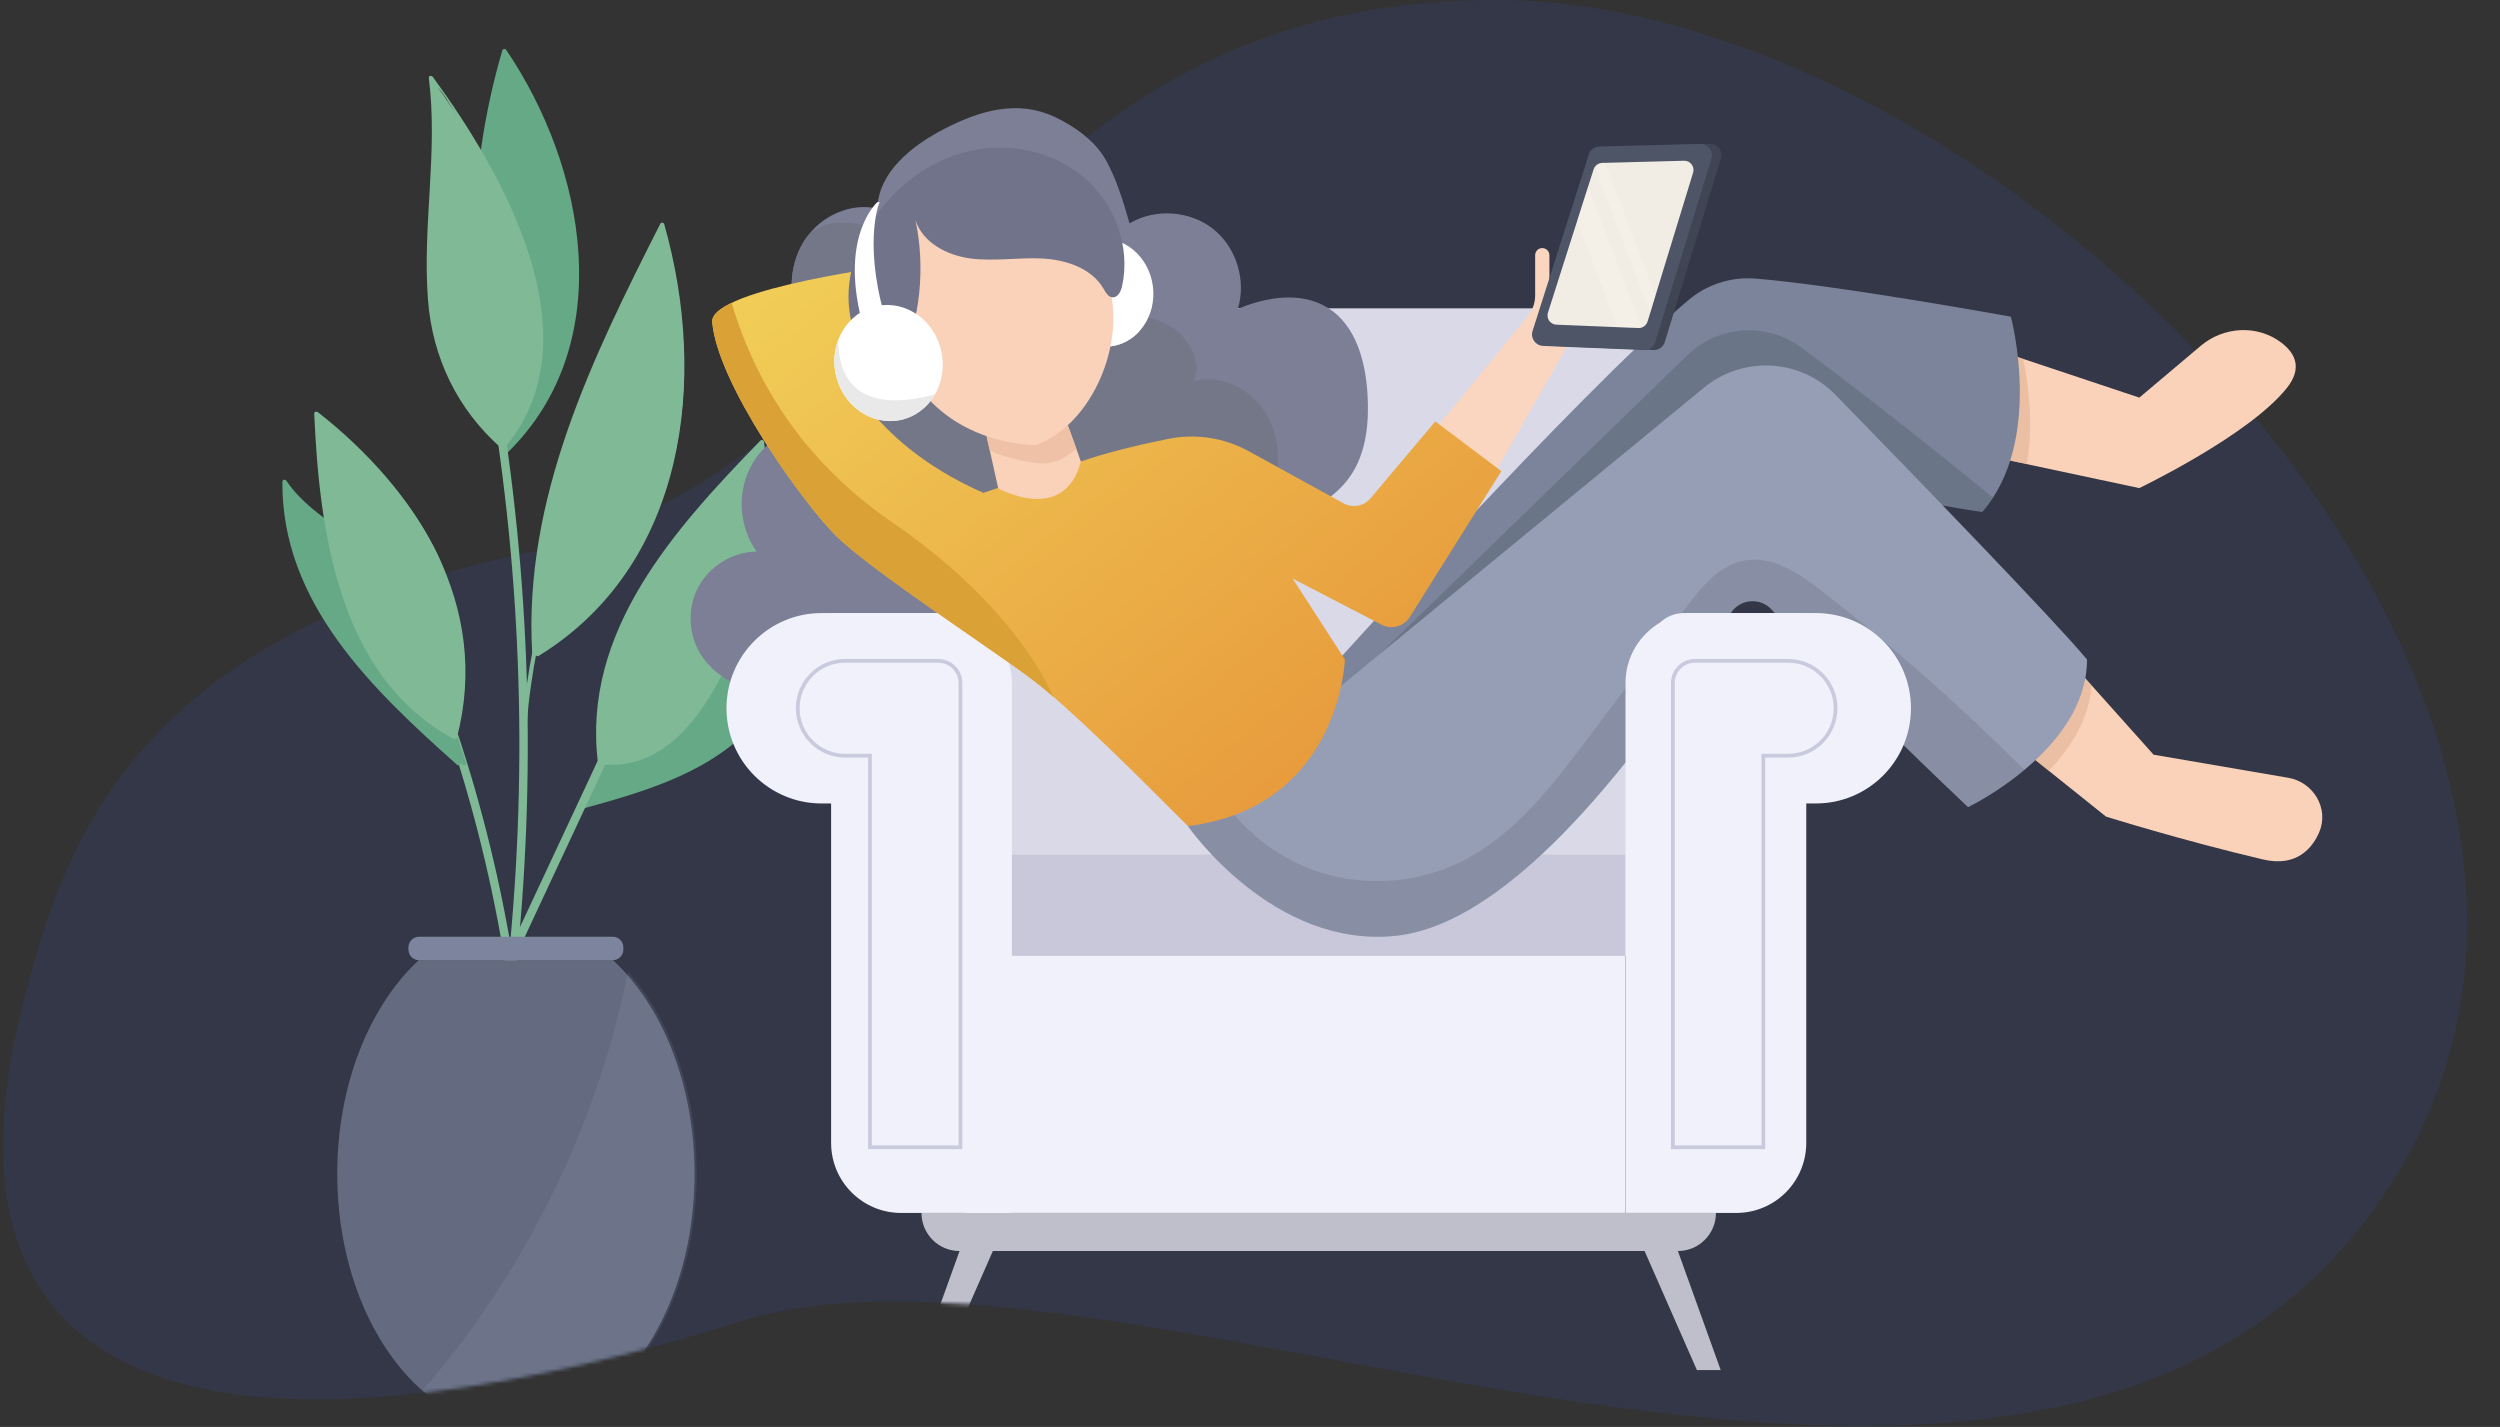 <svg width="664" height="379" viewBox="0 0 664 379" fill="none" xmlns="http://www.w3.org/2000/svg"><rect x="0" y="0" width="664" height="379" fill="#333333" stroke="none"/><g id="pricing-hero-image"><path id="bg" opacity=".8" fill-rule="evenodd" clip-rule="evenodd" d="M6.5 265C16.572 226.5 33.689 169.311 139.655 146.904C245.69 124.859 259.743 0 397.363 0C535.363 0 722.502 192.822 631 320.5C539.531 448.304 304 321.5 200 349.978C76 389 -24.5 383.5 6.5 265Z" fill="#34394D"/><g id="over"><mask id="mask0" mask-type="alpha" maskUnits="userSpaceOnUse" x="1" y="3" width="663" height="376"><path id="bg_2" fill-rule="evenodd" clip-rule="evenodd" d="M6.672 265C16.744 226.5 11.034 36.907 117 14.5C223.034 -7.545 330.38 9 468 9C606 9 722.674 192.822 631.172 320.5C539.703 448.304 304.172 321.5 200.172 349.978C76.172 389 -24.328 383.5 6.672 265Z" fill="#262B3D"/></mask><g mask="url(#mask0)"><g id="girl"><g id="flower"><g id="flower-body"><g id="flower-body-group-3"><g id="Group"><path id="Vector" d="M156.021 211.871C159.085 199.994 165.679 189.38 172.453 179.157C178.461 170.077 184.755 161.042 192.686 153.585C200.617 146.113 210.395 140.235 221.15 138.582C218.522 147.061 215.893 155.539 213.264 164.018C210.636 172.497 207.917 181.157 202.735 188.358C197.312 195.875 189.457 201.377 181.075 205.316C172.678 209.255 163.696 211.735 154.759 214.201" fill="#66A986"/><g id="Group_2"><path id="Vector_2" d="M156.578 212.023C161.099 195.952 170.923 181.339 180.837 168.064C185.959 161.194 191.591 154.73 198.411 149.513C201.64 147.032 218.118 136.103 219.755 141.259C220.476 143.544 216.481 151.798 215.805 153.978C214.543 158.052 213.311 162.126 212.02 166.185C209.601 173.807 206.973 181.519 202.271 188.074C191.216 203.424 171.929 208.881 154.626 213.661C153.935 213.857 154.22 214.939 154.926 214.744C171.839 210.068 190.195 204.807 201.745 190.585C213.146 176.558 216.496 155.541 221.708 138.734C221.843 138.298 221.408 137.967 221.017 138.042C204.75 141.019 192.147 151.708 182.189 164.441C171.208 178.483 160.363 194.418 155.497 211.737C155.286 212.414 156.368 212.714 156.578 212.023Z" fill="#66A986"/></g></g><g id="Group_3"><g id="Group_4"><path id="Vector_3" d="M137.998 251.787C149.865 226.41 161.716 201.018 173.582 175.641C174.198 174.334 172.246 173.191 171.63 174.499C159.763 199.876 147.912 225.268 136.046 250.644C135.445 251.952 137.383 253.095 137.998 251.787Z" fill="#80B996"/></g></g><g id="Group_5"><path id="Vector_4" d="M159.416 202.731C156.952 186.375 162.209 169.597 170.726 155.42C179.243 141.244 190.884 129.247 202.42 117.4C205.229 139.981 200.437 163.448 189.006 183.112C185.867 188.525 182.142 193.741 177.155 197.515C172.168 201.288 165.739 203.513 159.596 202.401" fill="#80B996"/><g id="Group_6"><path id="Vector_5" d="M159.987 202.732C157.839 185.638 162.977 169.101 171.899 154.594C176.435 147.228 181.843 140.447 187.565 133.968C190.164 131.036 192.838 128.15 195.541 125.308C196.698 124.091 197.84 122.557 199.161 121.535C201.189 119.972 200.934 118.874 202.226 121.159C203.457 123.309 202.631 128.811 202.601 131.262C202.556 135.05 202.316 138.839 201.88 142.612C200.889 150.911 198.921 159.149 195.977 166.982C190.164 182.481 179.244 204.085 159.567 201.845C158.846 201.77 158.861 202.897 159.567 202.972C177.592 205.032 188.286 187.578 194.61 173.266C202.391 155.691 205.08 136.448 202.947 117.401C202.902 116.95 202.361 116.619 201.985 116.995C179.364 140.267 154.415 167.643 158.831 202.732C158.951 203.438 160.078 203.453 159.987 202.732Z" fill="#80B996"/></g></g></g><g id="flower-body-group-2"><g id="Group_7"><g id="Group_8"><path id="Vector_6" d="M139.711 197.169C140.402 170.575 150.436 143.695 157.12 118.123C157.3 117.416 156.219 117.115 156.038 117.822C149.324 143.529 139.29 170.425 138.599 197.169C138.569 197.891 139.696 197.891 139.711 197.169Z" fill="#80B996"/></g></g><g id="Group_9"><path id="Vector_7" d="M133.204 113.625C123.936 81.107 124.206 45.929 133.985 13.546C140.789 23.333 146.001 34.232 149.366 45.658C153.121 58.392 154.578 71.937 152.37 85.031C150.162 98.125 144.124 110.739 134.435 119.804" fill="#66A986"/><g id="Group_10"><path id="Vector_8" d="M133.746 113.477C128.999 96.309 126.656 78.614 127.061 60.799C127.287 51.253 128.248 41.736 129.99 32.34C130.741 28.297 131.643 24.282 132.664 20.299C134.421 13.518 135.653 16.871 138.267 21.381C155.646 51.268 160.738 93.257 134.016 119.415C133.49 119.927 134.286 120.723 134.812 120.212C164.433 91.212 155.571 44.443 134.452 13.263C134.181 12.872 133.565 12.917 133.415 13.398C123.787 46.217 123.531 80.809 132.634 113.778C132.859 114.469 133.941 114.169 133.746 113.477Z" fill="#66A986"/></g></g><g id="Group_11"><path id="Vector_9" d="M141.902 173.49C140.505 153.495 144.531 133.41 151.11 114.467C157.689 95.525 166.792 77.59 175.864 59.7C181.887 80.161 183.81 102.155 178.733 122.871C173.656 143.588 161.114 162.861 142.774 173.715" fill="#80B996"/><g id="Group_12"><path id="Vector_10" d="M142.474 173.492C141.288 152.88 145.283 132.63 152.148 113.267C155.798 102.969 160.184 92.941 164.885 83.079C167.138 78.329 169.481 73.623 171.84 68.933C172.11 68.391 174.498 62.513 175.069 62.543C176.962 62.618 177.082 66.287 177.472 67.925C186.56 106.396 178.239 151.227 142.489 173.236C141.873 173.612 142.444 174.589 143.06 174.213C182.294 150.069 188.092 100.593 176.421 59.552C176.301 59.101 175.61 58.965 175.385 59.416C157.315 95.061 138.974 132.42 141.348 173.492C141.393 174.213 142.519 174.228 142.474 173.492Z" fill="#80B996"/></g></g><g id="Group_13"><g id="Group_14"><path id="Vector_11" d="M129.753 101.495C138.75 153.917 140.328 207.272 134.515 260.145C134.349 261.588 136.617 261.573 136.768 260.145C142.596 207.076 140.943 153.512 131.931 100.894C131.676 99.466 129.513 100.067 129.753 101.495Z" fill="#80B996"/></g></g><g id="Group_15"><path id="Vector_12" d="M133.506 118.587C124.869 111.371 117.344 99.118 115.316 88.053C113.288 76.989 113.889 65.608 114.58 54.378C115.286 43.148 116.082 31.812 114.46 20.673C122.886 32.023 129.976 44.366 135.549 57.37C139.77 67.217 143.149 77.605 143.525 88.309C143.9 99.013 141.016 110.138 133.942 118.181" fill="#80B996"/><g id="Group_16"><path id="Vector_13" d="M133.913 118.198C119.943 105.87 114.581 89.559 114.506 71.293C114.476 62.829 115.242 54.395 115.663 45.961C115.873 41.737 116.023 37.512 115.963 33.288C115.948 32.07 114.791 23.561 115.542 23.11C118.246 21.486 137.367 63.205 138.434 66.272C144.412 83.395 145.704 102.984 133.552 117.792C133.102 118.348 133.883 119.145 134.348 118.589C158.426 89.243 133.477 45.766 114.942 20.404C114.656 20.013 113.815 20.073 113.89 20.689C116.399 40.368 112.133 60.017 113.68 79.712C114.881 95.061 121.506 108.772 133.102 118.994C133.657 119.476 134.453 118.679 133.913 118.198Z" fill="#80B996"/></g></g></g><g id="flower-body-group-1"><g id="Group_17"><g id="Group_18"><path id="Vector_14" d="M99.785 147.453C118.306 185.202 130.473 225.658 135.835 267.376C136.015 268.789 138.269 268.819 138.088 267.376C132.681 225.252 120.439 184.451 101.723 146.31C101.092 145.002 99.14 146.145 99.785 147.453Z" fill="#80B996"/></g></g><g id="Group_19"><path id="Vector_15" d="M121.806 202.732C110.48 192.66 99.064 182.482 90.187 170.184C81.325 157.887 75.091 143.139 75.587 127.985C82.812 139.456 98.073 143.74 105.599 155.015C108.077 158.729 109.564 163.013 111.021 167.238C115.107 179.069 119.207 190.916 123.293 202.747" fill="#66A986"/><g id="Group_20"><path id="Vector_16" d="M122.197 202.341C110.315 191.772 98.239 181.069 89.211 167.839C84.72 161.254 81.04 154.053 78.727 146.416C77.525 142.447 76.714 138.388 76.324 134.269C75.993 130.721 74.942 129.443 77.57 131.623C81.295 134.72 84.495 138.057 88.49 140.884C93.973 144.747 99.771 148.37 103.902 153.767C109.234 160.728 111.397 170.109 114.236 178.317C117.075 186.511 119.899 194.704 122.738 202.897C122.978 203.574 124.059 203.288 123.819 202.597C120.665 193.486 117.525 184.391 114.371 175.281C111.893 168.095 109.955 160.172 105.464 153.903C97.653 142.988 83.684 138.839 76.053 127.684C75.753 127.233 75.002 127.383 75.002 127.97C74.761 160.232 99.05 183.233 121.386 203.123C121.941 203.619 122.753 202.822 122.197 202.341Z" fill="#66A986"/></g></g><g id="Group_21"><path id="Vector_17" d="M120.812 195.784C125.168 180.465 122.6 159.583 115.3 145.422C108 131.275 96.629 119.564 84.012 109.852C84.703 126.179 85.964 142.731 91.402 158.14C96.854 173.565 106.227 188.433 120.812 195.784Z" fill="#80B996"/><g id="Group_22"><path id="Vector_18" d="M121.355 195.936C130.458 161.043 110.991 130.269 84.419 109.463C84.074 109.192 83.428 109.327 83.458 109.869C84.84 141.063 89.887 179.865 120.529 196.282C121.175 196.628 121.731 195.651 121.1 195.305C107.176 187.848 98.238 174.604 92.726 160.096C89.887 152.624 88.069 144.792 86.868 136.899C86.057 131.547 85.546 126.165 85.17 120.768C85.05 119.009 84.705 117.07 84.84 115.311C85.035 112.755 84.059 112.018 86.582 112.605C89.121 113.191 93.267 118.318 95.114 120.076C97.848 122.677 100.461 125.413 102.925 128.27C108.422 134.644 113.274 141.74 116.564 149.512C122.632 163.794 124.209 180.587 120.274 195.636C120.094 196.342 121.175 196.643 121.355 195.936Z" fill="#80B996"/></g></g></g></g><g id="vase"><g id="Group_23"><path id="Vector_19" d="M184.474 311.767C184.474 337.204 174.605 359.364 160.02 370.895H114.027C99.442 359.364 89.573 337.204 89.573 311.767C89.573 287.999 98.195 267.087 111.218 255.03H162.814C175.852 267.087 184.474 287.984 184.474 311.767Z" fill="#646B80"/><g id="Group_24" opacity=".25"><path id="Vector_20" opacity=".4" d="M166.803 258.146C158.547 299.041 139.625 337.746 112.326 369.229C113.004 369.834 113.697 370.453 114.405 371.012H160.536C175.164 359.425 185.062 337.157 185.062 311.595C185.062 289.886 177.921 270.579 166.803 258.146Z" fill="#C2C7D8"/></g></g><path id="Vector_21" d="M162.739 255.03H111.308C109.746 255.03 108.484 253.767 108.484 252.204V251.618C108.484 250.054 109.746 248.791 111.308 248.791H162.739C164.301 248.791 165.563 250.054 165.563 251.618V252.204C165.578 253.767 164.301 255.03 162.739 255.03Z" fill="#7D859E"/></g></g><path id="Vector_22" d="M407.121 81.888H293.369C265.821 81.888 243.485 104.243 243.485 131.815V253.873H457.02V131.815C457.02 104.243 434.684 81.888 407.121 81.888Z" fill="#D9D9E7"/><path id="Vector_23" d="M431.741 227.007H268.751V253.872H431.741V227.007Z" fill="#C8C8DA"/><path id="Vector_24" d="M431.74 253.873H256.118V322.156H431.74V253.873Z" fill="#F1F1FB"/><path id="Vector_25" d="M445.648 332.274H254.855C249.267 332.274 244.746 327.749 244.746 322.156H455.757C455.757 327.749 451.221 332.274 445.648 332.274Z" fill="#BFBFCC"/><path id="Vector_26" d="M249.809 363.889H243.485L254.856 332.273H263.703L249.809 363.889Z" fill="#BFBFCC"/><path id="Vector_27" d="M450.696 363.889H457.02L445.649 332.273H436.802L450.696 363.889Z" fill="#BFBFCC"/><g id="Group_25"><path id="Vector_28" d="M225.372 101.477C219.259 97.403 214.122 91.6 211.703 84.654C209.285 77.709 209.826 69.591 213.926 63.487C218.027 57.383 225.853 53.745 233.018 55.384C233.318 45.702 242.21 38.651 250.817 34.216C260.295 29.33 270.194 26.504 279.882 30.939C285.275 33.419 290.953 37.449 293.807 42.665C296.66 47.867 298.358 53.61 300.01 59.322C306.784 55.294 316.007 55.91 322.196 60.796C328.384 65.682 331.103 74.522 328.76 82.053C336.42 78.806 345.703 77.363 352.748 81.798C360.153 86.458 362.707 96.035 363.217 104.784C363.653 112.301 362.902 120.269 358.636 126.463C353.589 133.799 344.652 137.257 336.195 140.038C321.565 144.834 306.499 148.848 291.103 149.299C275.707 149.75 259.845 146.412 247.227 137.588C234.595 128.763 225.688 113.97 226.138 98.56" fill="#7C7F96"/></g><g id="Group_26"><path id="Vector_29" d="M217.305 112.421C209.644 112.827 202.374 117.683 199.055 124.613C195.735 131.544 196.486 140.248 200.947 146.487C194.579 146.577 188.405 150.366 185.431 156.003C182.457 161.641 182.832 168.872 186.347 174.179C189.321 178.659 194.173 181.576 199.205 183.47C213.159 188.717 229.021 186.943 242.87 181.425C250.831 178.253 258.477 173.758 263.839 167.083C269.201 160.408 271.995 151.283 269.682 143.029C268.06 137.272 264.139 132.386 259.513 128.627C254.872 124.869 249.509 122.118 244.177 119.457C234.984 114.871 225.356 110.331 215.082 110.151" fill="#7C7F96"/></g><path id="Vector_30" d="M262.443 213.403H218.222C204.268 213.403 192.957 202.082 192.957 188.116C192.957 174.15 204.268 162.829 218.222 162.829H253.265C258.342 162.829 262.458 166.949 262.458 172.03V213.403H262.443Z" fill="#F1F1FB"/><path id="Vector_31" d="M268.75 322.156H239.325C229.066 322.156 220.744 313.827 220.744 303.559V162.814H250.17C260.429 162.814 268.75 171.143 268.75 181.411V322.156Z" fill="#F1F1FB"/><g id="Group_27"><path id="Vector_32" d="M338.37 129.53C340.263 122.644 339.647 114.857 335.652 108.934C331.656 103.01 323.996 99.432 317.086 101.236C319.204 96.26 316.14 90.322 311.664 87.27C307.202 84.218 301.675 83.271 296.388 82.068C280.856 78.535 265.971 72.146 252.707 63.322C245.993 58.856 244.882 59.864 241.712 52.663C239.82 55.444 236.11 59.969 236.004 63.412C230.011 57.939 217.995 57.368 213.909 63.472C209.808 69.575 209.268 77.694 211.686 84.639C214.104 91.585 219.241 97.388 225.355 101.462L226.106 98.545C225.655 113.955 234.562 128.748 247.195 137.573C259.827 146.397 275.689 149.735 291.07 149.284C305.265 148.863 319.174 145.42 332.723 141.121C335.231 137.558 337.229 133.694 338.37 129.53Z" fill="#747788"/></g><path id="Vector_33" d="M255.096 181.411V304.716H231.063V200.714H224.469C217.515 200.714 211.882 195.076 211.882 188.116C211.882 181.155 217.515 175.517 224.469 175.517H249.208C252.468 175.517 255.096 178.148 255.096 181.411Z" stroke="#CACADE" stroke-miterlimit="10"/><g id="Group_28"><path id="Vector_34" d="M280.272 79.377C279.265 71.5 284.252 64.374 291.402 63.457C298.567 62.54 305.191 68.162 306.212 76.04C307.219 83.918 302.232 91.044 295.082 91.961C287.917 92.878 281.293 87.24 280.272 79.377Z" fill="white"/><path id="Vector_35" d="M280.272 79.382C281.278 87.26 287.917 92.897 295.082 91.965C298.056 91.589 300.64 90.116 302.592 87.996C293.7 82.283 292.138 68.107 291.853 63.431C291.702 63.446 291.567 63.446 291.417 63.461C284.252 64.378 279.265 71.504 280.272 79.382Z" fill="white"/></g><path id="Vector_36" d="M261.181 111.925L266.228 134.686L283.922 139.738C283.922 139.738 290.246 133.409 290.246 132.146C290.246 130.883 281.399 106.859 281.399 106.859L261.181 111.925Z" fill="#FAD2BA"/><path id="Vector_37" d="M281.382 106.874L261.164 111.926L262.891 119.698C266.511 121.261 270.597 122.419 275.253 122.99C277.792 123.306 280.406 122.825 282.629 121.532C283.77 120.871 284.837 120.059 285.858 119.202C283.635 112.993 281.382 106.874 281.382 106.874Z" fill="#EFC2A7"/><path id="Vector_38" d="M233.377 66.403C233.377 66.403 230.854 115.729 275.075 118.255C288.969 113.203 297.816 94.231 295.292 79.047C292.769 63.878 276.336 38.576 252.333 46.168C239.701 51.235 233.377 66.403 233.377 66.403Z" fill="#FAD2BA"/><path id="Vector_39" d="M373.625 123.321L405.754 84.008C407.031 82.445 407.737 80.49 407.737 78.461V67.787C407.737 66.975 408.263 66.239 409.029 65.983C410.26 65.577 411.522 66.494 411.522 67.787V75.274L422.893 55.038L438.049 53.776L417.831 89.18L387.504 142.294L373.625 123.321Z" fill="#FAD6C0"/><path id="Vector_40" d="M515.135 87.901L568.203 105.611L584.53 91.84C590.644 86.684 599.611 86.188 605.965 91.043C609.645 93.855 611.583 97.809 607.362 103.085C597.253 115.729 568.188 129.635 568.188 129.635L508.796 116.992L515.135 87.901Z" fill="#FAD2BA"/><path id="Vector_41" opacity=".5" d="M508.825 116.992L538.311 123.276C540.204 112.647 538.731 101.913 537.365 95.328L515.149 87.916L508.825 116.992Z" fill="#DCAC8E"/><path id="Vector_42" d="M352.145 178.96C352.145 178.96 418.671 104.979 448.427 79.723C453.384 75.513 459.813 73.469 466.302 73.995C488.262 75.769 534.09 84.113 534.09 84.113C534.09 84.113 542.937 116.991 526.505 135.964C516.396 134.701 470.913 125.846 470.913 125.846L378.671 227.007L352.145 178.96Z" fill="#7B849A"/><path id="Vector_43" d="M529.03 152.396L571.99 200.444L607.814 206.592C614.468 207.735 618.644 214.771 616 220.995C614.288 225.009 610.187 230.421 601.055 228.271C579.575 223.22 559.357 216.89 559.357 216.89L508.812 176.42L529.03 152.396Z" fill="#FAD2BA"/><path id="Vector_44" opacity=".5" d="M555.497 181.997L529.03 152.396L508.812 176.42L544.141 204.713C549.969 198.685 554.911 191.002 555.497 181.997Z" fill="#DCAC8E"/><path id="Vector_45" opacity=".2" d="M448.143 94.351L355.271 184.598L378.688 227.008L470.93 125.846C470.93 125.846 516.413 134.701 526.521 135.964C527.573 134.761 528.504 133.484 529.36 132.176C512.838 118.66 493.115 103.146 478.425 92.306C469.172 85.496 456.375 86.353 448.143 94.351Z" fill="#313745"/><g id="Group_29"><path id="Vector_46" d="M315.511 219.416C315.511 219.416 338.252 252.295 371.102 248.506C401.775 244.958 435.736 200.639 459.649 162.874C462.098 158.996 467.58 158.56 470.629 161.972C489.435 183.065 522.721 214.365 522.721 214.365C522.721 214.365 554.31 199.196 554.31 175.157C545.598 164.694 509.248 127.17 487.513 104.875C478.14 95.253 462.969 94.426 452.59 102.95L350.869 186.537L315.511 219.416Z" fill="#959EB4"/></g><g id="Group_30" opacity=".5"><path id="Vector_47" opacity=".5" d="M371.102 248.506C401.775 244.958 435.736 200.639 459.649 162.874C462.098 158.995 467.58 158.559 470.63 161.972C489.435 183.064 522.721 214.364 522.721 214.364C522.721 214.364 530.081 210.816 537.697 204.457C520.769 187.589 502.834 171.744 483.998 157.056C477.9 152.305 470.66 147.404 463.074 148.908C456.48 150.231 451.839 155.989 447.798 161.371C439.056 173.007 430.329 184.643 421.587 196.279C412.049 208.982 401.97 222.137 387.685 229.067C375.503 234.96 360.888 235.622 348.226 230.856C338.402 227.158 329.871 220.212 324.088 211.463L315.511 219.431C315.511 219.416 338.252 252.294 371.102 248.506Z" fill="#5E6576"/></g><path id="Vector_48" d="M438.063 213.403H482.284C496.238 213.403 507.549 202.082 507.549 188.116C507.549 174.15 496.238 162.829 482.284 162.829H447.241C442.164 162.829 438.048 166.949 438.048 172.03V213.403H438.063Z" fill="#F1F1FB"/><path id="Vector_49" d="M431.738 322.156H461.164C471.423 322.156 479.744 313.827 479.744 303.559V162.814H450.319C440.06 162.814 431.738 171.143 431.738 181.411V322.156Z" fill="#F1F1FB"/><path id="Vector_50" d="M444.312 181.411V304.716H468.346V200.714H474.94C481.894 200.714 487.527 195.076 487.527 188.116C487.527 181.155 481.894 175.517 474.94 175.517H450.201C446.941 175.517 444.312 178.148 444.312 181.411Z" stroke="#CACADE" stroke-miterlimit="10"/><path id="Vector_51" d="M244.748 89.164L223.268 95.493C223.268 95.493 229.592 116.992 261.18 130.898L264.966 129.635C264.966 129.635 282.645 139.542 287.076 122.569C294.226 120.074 303.223 117.999 310.268 116.571C317.553 115.097 325.109 116.255 331.613 119.818L356.877 133.694C359.266 135.002 362.255 134.446 364.012 132.356L381.211 111.925L398.755 125.14L374.437 163.882C372.859 166.407 369.6 167.294 366.956 165.926L343.314 153.659L357.208 175.157C357.208 175.157 355.946 214.365 315.51 219.416C301.616 205.51 283.922 187.8 273.813 180.208C263.704 172.616 230.854 151.118 222.007 142.263C213.159 133.408 190.418 101.793 189.156 85.361C189.156 76.506 239.701 70.192 239.701 70.192L244.748 89.164Z" fill="url(#paint0_linear)"/><path id="Vector_52" d="M236.667 138.505C210.26 120.389 199.07 96.726 194.338 80.445C191.154 81.963 189.156 83.617 189.156 85.376C190.418 101.823 213.159 133.423 222.007 142.278C230.854 151.133 263.704 172.631 273.813 180.223C275.615 181.576 277.673 183.26 279.881 185.184C274.489 173.729 262.623 156.32 236.667 138.505Z" fill="#DAA136"/><g id="tablet"><path id="Vector_53" d="M409.569 87.916L424.514 41.011C424.905 39.794 426.016 38.952 427.308 38.922L454.12 38.215C456.178 38.155 457.68 40.139 457.079 42.109L442.179 90.833C441.773 92.141 440.541 93.013 439.174 92.968L412.317 91.87C410.335 91.75 408.968 89.811 409.569 87.916Z" fill="#3F4553"/><path id="Vector_54" d="M407.046 87.917L421.992 41.012C422.382 39.794 423.494 38.952 424.786 38.922L451.598 38.216C453.655 38.156 455.157 40.14 454.557 42.109L439.656 90.833C439.251 92.141 438.019 93.013 436.652 92.968L409.795 91.871C407.797 91.751 406.445 89.811 407.046 87.917Z" fill="#4E5567"/><path id="Vector_55" d="M449.69 45.852L439.701 78.49L438.274 83.181L437.598 85.391C437.358 86.172 436.757 86.759 436.036 86.999C435.75 87.09 435.465 87.135 435.165 87.12L429.562 86.894L413.37 86.233C411.747 86.157 410.651 84.579 411.131 83.046L418.867 58.751L421.796 49.566L423.268 44.965C423.328 44.77 423.418 44.575 423.539 44.409C423.959 43.733 424.695 43.297 425.521 43.267L426.302 43.252L447.286 42.695C448.954 42.65 450.17 44.259 449.69 45.852Z" fill="#F2EDE4"/><g id="Group_31" opacity=".35"><path id="Vector_56" opacity=".35" d="M439.7 78.49L438.273 83.181L423.538 44.409C423.959 43.733 424.695 43.297 425.521 43.267L426.302 43.252L439.7 78.49Z" fill="white"/></g><g id="Group_32" opacity=".35"><path id="Vector_57" opacity=".35" d="M436.035 87C435.749 87.09 435.464 87.135 435.164 87.12L429.561 86.894L418.866 58.752L421.795 49.566L436.035 87Z" fill="white"/></g></g><g id="Group_33"><g id="Group_34"><path id="Vector_58" d="M239.234 96.44C244.447 84.594 245.828 71.094 243.14 58.42C245.017 64.449 251.581 67.861 257.845 68.658C264.109 69.455 270.462 68.343 276.771 68.658C283.08 68.974 289.899 71.199 293.084 76.656C293.669 77.648 294.315 78.881 295.457 78.971C296.884 79.092 297.725 77.408 298.025 76.01C300.354 65.531 296.058 54.031 287.871 47.085C279.685 40.139 268.089 37.719 257.62 40.079C247.15 42.44 237.928 49.325 232.009 58.27C228.299 63.877 225.791 70.357 225.415 77.077C225.04 83.782 226.902 90.713 231.093 95.959C232.13 97.252 233.406 98.5 235.029 98.861C236.651 99.222 238.634 98.305 238.889 96.651" fill="#707389"/></g><g id="Group_35"><path id="Vector_59" d="M239.091 111.551C246.861 109.966 251.779 101.9 250.075 93.537C248.371 85.175 240.691 79.681 232.92 81.267C225.15 82.853 220.232 90.918 221.936 99.281C223.64 107.644 231.32 113.137 239.091 111.551Z" fill="white"/><g id="Group_36"><path id="Vector_60" d="M230.326 90.202C221.795 64.163 232.474 54.346 232.955 53.715L233.27 53.685H233.346L233.661 53.67C233.301 54.166 229.005 65.967 236.019 87.375L230.326 90.202Z" fill="white"/></g><path id="Vector_61" d="M248.336 104.754C226.256 110.617 222.621 98.785 222.666 90.246C221.614 92.997 221.314 96.124 221.96 99.296C223.672 107.67 231.348 113.157 239.114 111.579C243.124 110.737 246.369 108.181 248.336 104.754Z" fill="#E9E9E9"/></g></g></g></g></g></g><defs><linearGradient id="paint0_linear" x1="208.5" y1="63.5" x2="341" y2="227" gradientUnits="userSpaceOnUse"><stop stop-color="#F1CF58"/><stop offset="1" stop-color="#E7983B"/></linearGradient></defs></svg>